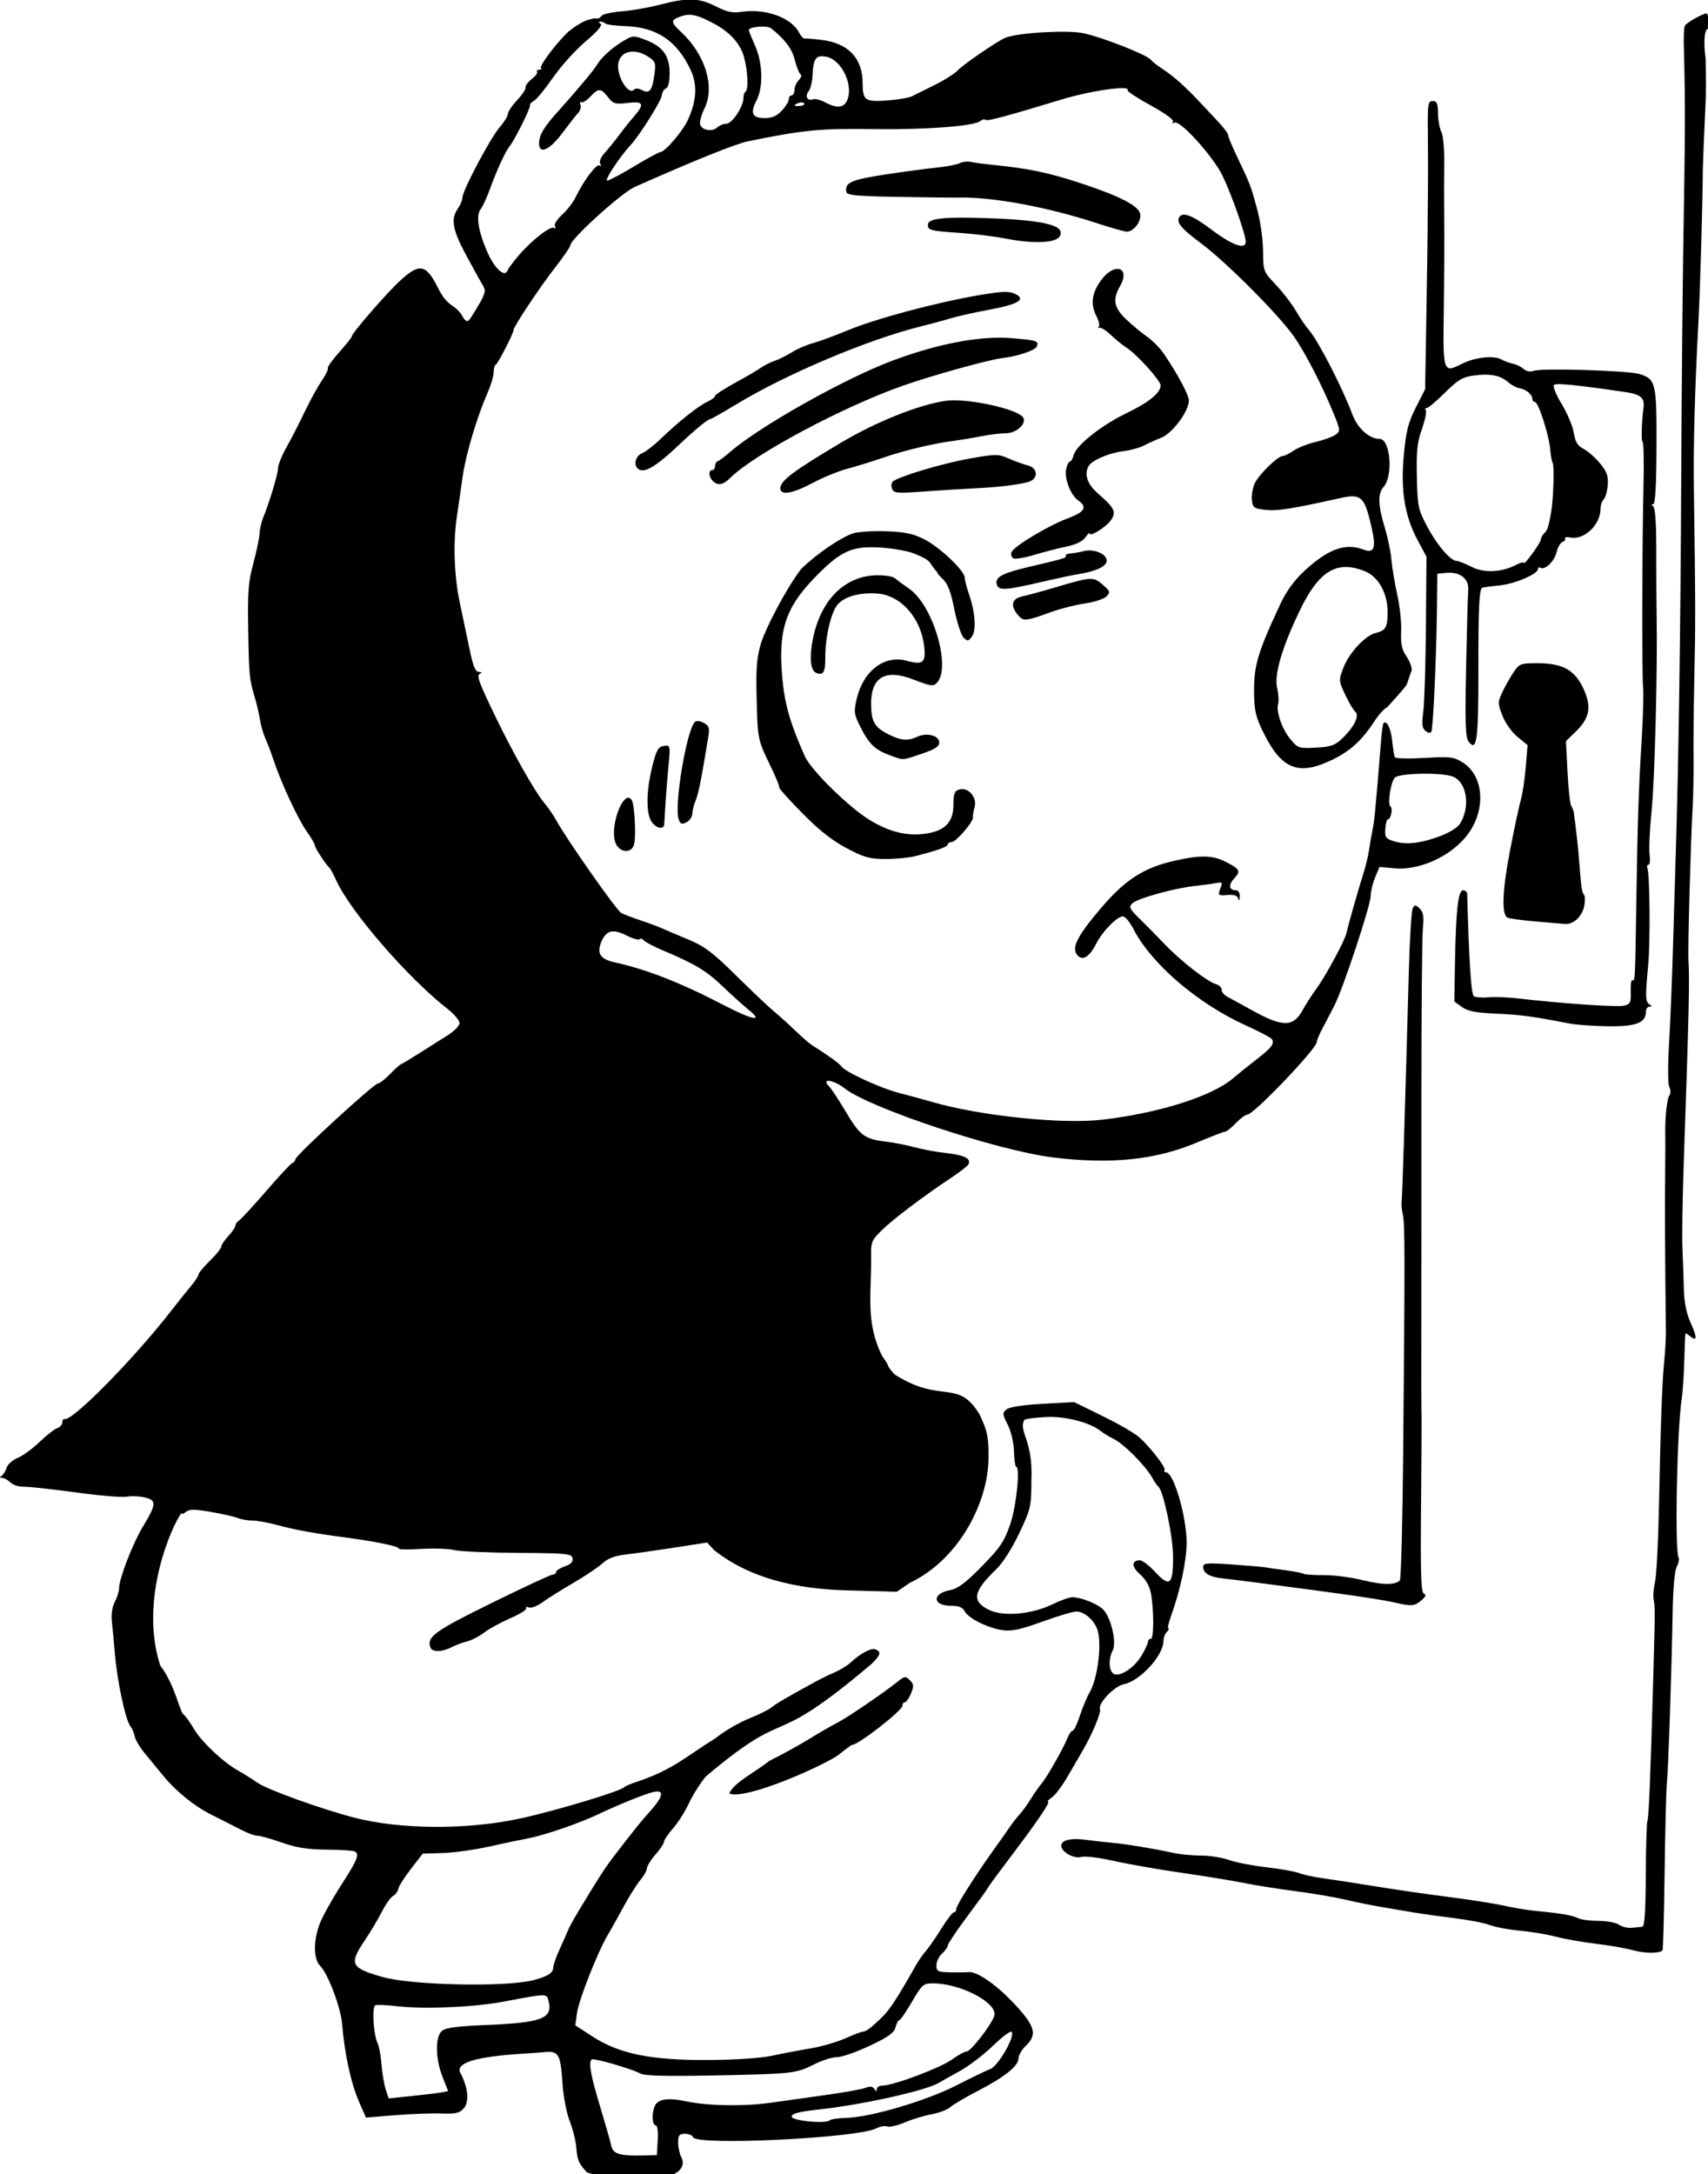 <?xml version="1.0" encoding="UTF-8" standalone="no"?>
<!-- Created with Inkscape (http://www.inkscape.org/) -->

<svg
   xmlns:dc="http://purl.org/dc/elements/1.1/"
   xmlns:cc="http://creativecommons.org/ns#"
   xmlns:rdf="http://www.w3.org/1999/02/22-rdf-syntax-ns#"
   xmlns:svg="http://www.w3.org/2000/svg"
   xmlns="http://www.w3.org/2000/svg"
   xmlns:sodipodi="http://sodipodi.sourceforge.net/DTD/sodipodi-0.dtd"
   xmlns:inkscape="http://www.inkscape.org/namespaces/inkscape"
   width="159.483mm"
   height="202.958mm"
   viewBox="0 0 159.483 202.958"
   version="1.1"
   id="svg8"
   inkscape:version="0.92.3 (2405546, 2018-03-11)"
   sodipodi:docname="Peeping in keyhole.svg">
  <title
     id="title35">Peeping in keyhole</title>
  <defs
     id="defs2" />
  <sodipodi:namedview
     id="base"
     pagecolor="#ffffff"
     bordercolor="#666666"
     borderopacity="1.0"
     inkscape:pageopacity="0.0"
     inkscape:pageshadow="2"
     inkscape:zoom="0.35433168"
     inkscape:cx="1849.5744"
     inkscape:cy="206.66501"
     inkscape:document-units="mm"
     inkscape:current-layer="layer1"
     showgrid="false"
     inkscape:snap-global="false"
     inkscape:window-width="1920"
     inkscape:window-height="1017"
     inkscape:window-x="3832"
     inkscape:window-y="-8"
     inkscape:window-maximized="1"
     fit-margin-top="0"
     fit-margin-left="0"
     fit-margin-right="0"
     fit-margin-bottom="0" />
  <g
     inkscape:label="Layer 1"
     inkscape:groupmode="layer"
     id="layer1"
     transform="translate(-5.22,24.931)">
    <path
       style="fill:#000000;stroke-width:3.78"
       d="m 263.479,-94.221 c -2.964,-0.082 -6.418,0.53 -11.336,1.811 -3.85,1.003 -9.885,2.051 -13.412,2.33 -3.527,0.279 -6.718,1.003 -7.092,1.607 -0.374,0.605 -1.088,1.022 -1.588,0.928 -0.5,-0.094 -1.246,-0.062 -1.658,0.072 -0.412,0.134 -1.087,0.316 -1.5,0.404 -1.731,0.37 -5.894,3.031 -7.801,4.986 -4.399,4.511 -9.399,11.32 -8.773,11.945 0.362,0.362 0.058,0.656 -0.676,0.656 -0.735,0 -1.049,0.285 -0.701,0.633 0.348,0.348 -0.497,1.522 -1.879,2.609 -1.382,1.087 -2.366,2.42 -2.186,2.961 0.18,0.541 -1.149,2.548 -2.953,4.461 -1.804,1.913 -3.281,4.106 -3.281,4.873 0,0.767 -1.294,2.873 -2.877,4.68 -3.247,3.707 -13.123,22.34 -13.123,24.76 0,0.868 -0.704,2.586 -1.566,3.816 -2.651,3.785 -1.979,7.534 3.01,16.762 2.608,4.824 5.238,9.565 5.844,10.535 1.106,1.772 0.763,2.894 -2.576,8.41 -2.779,4.59 -2.734,4.556 -4.158,3.24 -2.93,-5.714 -5.321,-3.297 -9.07,-10.74 -4.287,-8.59 -6.501,-9.053 -13.371,-2.803 -4.678,4.256 -17.111,18.571 -17.111,19.701 0,0.339 -1.992,2.847 -4.426,5.574 -2.434,2.728 -4.24,5.259 -4.014,5.625 0.226,0.366 -0.77,2.406 -2.213,4.533 -1.443,2.127 -4.124,7.018 -5.957,10.869 -1.833,3.851 -4.695,9.425 -6.361,12.389 -1.666,2.964 -3.029,6.339 -3.029,7.5 1.9e-4,1.979 -3.031,12.018 -5.318,17.611 -0.562,1.375 -1.1,3.85 -1.195,5.5 -0.095,1.65 -1.091,6.375 -2.213,10.5 -1.731,6.363 -1.996,9.925 -1.76,23.5 0.281,16.111 0.378,17.067 2.473,24.127 0.632,2.131 1.388,5.448 1.678,7.373 0.29,1.925 1.14,4.85 1.891,6.5 0.75,1.65 2.107,5.25 3.016,8 2.55,7.719 8.564,20.575 11.648,24.9 1.53,2.145 2.781,4.301 2.781,4.791 0,0.86 3.874,6.789 5.102,7.809 0.331,0.275 1.418,2.3 2.414,4.5 4.956,10.951 25.248,34.369 39.234,45.277 2.337,1.823 4.232,4.082 4.213,5.02 -0.02,0.937 -1.933,2.889 -4.25,4.338 -2.317,1.449 -6.794,4.271 -9.949,6.271 -3.155,2.001 -6.056,3.742 -6.445,3.867 -0.39,0.126 -2.127,1.689 -3.863,3.477 -1.736,1.788 -3.615,3.25 -4.174,3.25 -1.396,0 -28.703,25.027 -29.105,26.676 -0.178,0.729 -0.643,1.324 -1.035,1.324 -0.392,0 -4.507,4.388 -9.143,9.75 -4.635,5.362 -9.006,10.111 -9.713,10.551 -0.707,0.44 -1.285,1.246 -1.285,1.793 0,0.547 -1.125,2.207 -2.5,3.689 -1.375,1.483 -2.5,3.172 -2.5,3.754 0,0.582 -1.8,2.815 -4,4.963 -2.2,2.148 -4,4.319 -4,4.822 0,0.503 -1.238,2.389 -2.75,4.191 -1.512,1.802 -4.55,5.595 -6.75,8.428 -13.37,17.216 -35.031,39.202 -37.742,38.309 -0.417,-0.138 -0.758,0.396 -0.758,1.184 0,0.788 -0.788,1.684 -1.75,1.992 -0.962,0.308 -3.775,2.505 -6.25,4.881 -2.475,2.376 -5.948,4.903 -7.717,5.615 -1.769,0.712 -3.517,2.257 -3.885,3.436 -0.367,1.178 -1.17,2.475 -1.783,2.879 -0.767,0.505 -0.702,0.739 0.207,0.75 0.727,0.008 1.995,0.689 2.82,1.514 0.825,0.825 2.706,1.528 4.18,1.559 3.505,0.075 7.148,0.475 22.061,2.424 6.81,0.89 13.56,1.383 15,1.094 1.44,-0.289 4.192,-0.171 6.117,0.262 4.298,0.966 4.213,2.357 -0.637,10.369 -3.568,5.895 -8.363,18.312 -8.363,21.66 0,1.047 -0.672,3.194 -1.494,4.77 -0.971,1.859 -1.32,4.442 -0.998,7.363 0.273,2.475 0.717,7.2 0.986,10.5 0.821,10.07 3.793,23.937 5.596,26.109 0.542,0.653 1.175,2.164 1.404,3.357 0.23,1.193 1.776,3.826 3.438,5.852 1.661,2.025 4.719,5.738 6.795,8.25 4.428,5.358 10.935,10.612 16.68,13.467 2.251,1.119 4.994,2.504 6.094,3.08 6.398,3.349 8.84,4.387 10.332,4.391 0.918,0.002 4.773,1.09 8.566,2.418 5.203,1.822 9.089,2.432 15.826,2.484 4.912,0.038 9.346,0.327 9.854,0.641 1.704,1.053 0.946,2.909 -4.877,11.951 -3.188,4.95 -6.562,11.04 -7.498,13.533 -2.3,6.123 -2.221,12.449 0.184,14.854 2.719,2.719 7.203,14.531 7.676,20.219 0.897,10.79 3.184,21.264 6.068,27.785 l 2.385,5.395 10.242,-0.836 c 5.633,-0.46 12.969,-0.73 16.301,-0.602 4.976,0.192 6.382,-0.122 7.869,-1.766 2.01,-2.221 1.599,-7.195 -1.01,-12.24 -4.273,-6.59 23.752,-6.97 28.734,-7.547 5.808,-0.661 6.383,0.246 7.115,11.205 0.294,4.409 1.427,10.249 2.523,13.01 1.094,2.755 2.152,7.03 2.35,9.5 0.34,4.242 0.768,5.266 3.486,8.332 0.752,0.848 4.548,1.33 11.402,1.449 5.65,0.098 10.398,0.304 10.551,0.457 v -0.002 c 0.153,0.153 2.356,0.114 4.895,-0.088 5.496,-0.437 8.444,-3.575 6.598,-7.025 -0.589,-1.101 -1.072,-3.382 -1.072,-5.068 0,-2.575 0.386,-3.064 2.416,-3.064 1.329,0 2.596,0.531 2.812,1.182 1.032,3.097 58.208,0.331 64.672,-3.129 1.241,-0.664 2.928,-0.95 3.75,-0.635 0.822,0.315 3.599,-0.323 6.172,-1.42 2.573,-1.097 6.833,-2.391 9.465,-2.875 2.632,-0.484 5.595,-1.612 6.584,-2.508 0.989,-0.895 5.337,-3.459 9.662,-5.697 9.559,-4.947 14.299,-8.73 14.395,-11.494 0.04,-1.142 1.197,-3.132 2.572,-4.424 4.103,-3.855 3.324,-6.865 -3.75,-14.469 -6.518,-7.006 -13.391,-11.803 -16.457,-11.486 -0.986,0.1 -3.93,0.131 -6.543,0.068 -4.284,-0.104 -4.75,-0.344 -4.75,-2.459 0,-1.29 0.9,-3.161 2,-4.156 1.1,-0.995 2,-2.255 2,-2.801 0,-0.546 2.703,-4.639 6.006,-9.096 6.845,-9.235 7.132,-9.633 8.494,-11.807 0.55,-0.878 4.186,-5.803 8.08,-10.945 9.091,-12.007 13.719,-18.852 12.746,-18.852 -0.424,0 0.198,-0.678 1.383,-1.508 1.185,-0.83 3.642,-4.092 5.461,-7.25 1.819,-3.158 4.11,-7.092 5.092,-8.742 3.429,-5.765 6.838,-13.798 6.371,-15.014 -0.791,-2.062 5.027,-8.167 8.432,-8.848 5.706,-1.141 13.92,-10.095 13.932,-15.188 0.003,-1.128 0.545,-2.59 1.205,-3.25 0.66,-0.66 0.904,-1.201 0.543,-1.201 -0.361,0 0.033,-1.912 0.875,-4.25 3.321,-9.22 5.53,-19.567 5.541,-25.949 0.015,-9.164 -4.566,-24.801 -7.266,-24.801 -0.557,0 -0.783,-0.372 -0.502,-0.826 0.596,-0.965 -6.58,-9.911 -9.734,-12.135 -3.243,-2.286 -7.404,-4.582 -15.158,-8.363 l -7,-3.414 -11.1,0.619 c -7.011,0.391 -11.695,1.117 -12.719,1.969 -1.487,1.236 -1.453,1.679 0.424,5.357 1.193,2.339 2.119,6.258 2.221,9.398 0.096,2.962 0.425,5.388 0.732,5.391 1.563,0.014 0.104,14.115 -2.121,20.504 -2.077,5.963 -3.556,8.138 -9.982,14.668 -5.738,5.83 -8.415,7.829 -11.18,8.348 -6.378,1.196 -6.184,5.484 0.248,5.484 2.877,0 4.188,0.525 4.973,1.992 1.347,2.517 8.284,5.927 13.504,6.639 3.048,0.415 6.35,-0.309 13.869,-3.043 5.428,-1.973 10.828,-3.574 12,-3.555 2.635,0.041 5.785,2.654 7.195,5.967 1.884,4.427 0.404,17.41 -2.566,22.5 -0.963,1.65 -2.518,5.362 -3.455,8.25 -0.937,2.887 -2.073,5.25 -2.525,5.25 -0.452,0 -1.313,1.238 -1.914,2.75 -1.452,3.654 -7.215,13.745 -9.123,15.975 -0.836,0.976 -2.493,3.35 -3.684,5.275 -1.19,1.925 -2.985,4.4 -3.988,5.5 -1.003,1.1 -2.584,3.125 -3.514,4.5 -0.929,1.375 -3.308,4.75 -5.287,7.5 -6.645,9.235 -13.471,19.989 -13.49,21.25 -0.01,0.687 -0.403,1.25 -0.875,1.25 -0.472,0 -2.462,2.587 -4.422,5.75 -1.96,3.162 -4.387,6.672 -5.393,7.799 -1.005,1.127 -2.581,3.377 -3.5,5 -6.424,11.346 -9.137,15.542 -11.682,18.068 -3.866,3.838 -5.868,5.383 -6.982,5.383 -0.507,0 -3.339,1.079 -6.293,2.396 -2.954,1.318 -8.521,2.917 -12.371,3.555 -3.85,0.637 -9.925,1.792 -13.5,2.564 -3.894,0.841 -12.851,1.441 -22.338,1.496 -20.171,0.118 -31.404,-2.153 -40.77,-8.238 l -6.135,-3.986 0.594,-4.332 c 0.627,-4.578 7.321,-21.545 10.832,-27.455 1.144,-1.925 3.659,-6.425 5.59,-10 1.931,-3.575 4.572,-7.771 5.869,-9.326 1.297,-1.555 2.357,-3.451 2.357,-4.215 0,-0.764 1.35,-2.925 3,-4.805 1.65,-1.879 3,-3.904 3,-4.5 0,-0.596 1.429,-2.712 3.176,-4.701 1.746,-1.989 4.244,-5.922 5.551,-8.742 1.307,-2.82 4.01,-7.123 6.008,-9.561 31.239,-26.35 20.796,-7.773 58.516,-39.742 3.121,-3.065 3.405,-4.219 1.242,-5.049 -1.516,-0.582 -5.303,1.455 -8.852,4.762 -1.051,0.979 -3.537,2.489 -5.525,3.355 -1.988,0.867 -4.965,2.313 -6.615,3.215 -10.426,5.696 -14.106,7.847 -15.574,9.104 -0.912,0.781 -4.53,2.571 -8.041,3.977 -3.511,1.405 -8.789,4.507 -11.727,6.893 -10.441,6.445 -14.829,11.038 -27.658,15.324 -2.2,0.716 -4.225,1.578 -4.5,1.916 -1.129,1.387 -23.934,8.262 -36.5,11.002 -18.725,4.083 -42.406,3.964 -58.736,-0.297 -11.63,-3.034 -30.462,-9.821 -33.939,-12.23 -2.031,-1.407 -5.056,-3.306 -6.721,-4.219 -5.247,-2.876 -13.043,-10.203 -15.721,-14.771 -1.418,-2.419 -3.097,-4.733 -3.73,-5.143 -1.182,-0.764 -3.1,-10.691 -8.148,-17.197 -7.583,-23.372 4.287,-49.643 7.49,-53.676 0.004,0.48 0.697,0.297 1.543,-0.404 1.24,-1.027 2.933,-1.032 8.75,-0.029 3.967,0.684 8.246,1.654 9.51,2.154 1.263,0.5 3.604,0.908 5.201,0.908 1.597,0 5.514,0.705 8.703,1.566 6.393,1.727 12.946,2.919 24.299,4.42 10.584,1.399 19.023,3.17 18.57,3.896 -0.212,0.34 3.285,0.392 7.771,0.115 4.487,-0.276 9.733,-0.104 11.658,0.383 1.925,0.487 12.043,0.937 22.484,1.002 17.332,0.107 19.014,0.272 19.328,1.893 0.239,1.234 -0.595,2.102 -2.734,2.848 -1.693,0.59 -3.078,1.478 -3.078,1.975 0,0.496 -0.516,0.902 -1.146,0.902 -0.63,0 -10.323,4.509 -21.539,10.02 -20.241,9.944 -23.01,11.962 -21.576,15.73 0.621,1.632 4.098,1.584 7.328,-0.102 1.412,-0.737 3.887,-1.668 5.5,-2.07 1.613,-0.403 4.365,-1.823 6.115,-3.154 1.75,-1.332 5.907,-3.602 9.234,-5.045 3.328,-1.443 5.81,-3.014 5.516,-3.49 -0.294,-0.476 0.14,-0.606 0.967,-0.289 0.827,0.317 2.988,-0.507 4.803,-1.834 1.814,-1.327 6.674,-4.371 10.799,-6.766 4.125,-2.394 8.752,-5.496 10.281,-6.893 2.001,-1.828 4.383,-2.723 8.5,-3.193 3.146,-0.359 10.826,-1.447 17.068,-2.416 l 11.35,-1.762 2.441,2.633 c 14.936,11.925 34.482,13.871 47.131,14.225 l 17.27,0.475 4.488,-3.088 c 17.385,-8.181 27.697,-28.35 27.83,-43.908 0.044,-7.576 -0.316,-9.358 -3.104,-15.348 -7.683,-12.969 -13.402,-3.575 -30.006,-14.221 -1.237,-1.328 -2.25,-2.679 -2.25,-3 0,-0.321 -0.92,-1.828 -2.045,-3.35 -6.096,-11.952 -3.798,-22.394 -3.965,-35.154 -0.083,-5.134 0.173,-5.754 3.85,-9.344 4.028,-3.932 14.341,-11.728 24.16,-18.262 3.025,-2.013 5.812,-4.146 6.193,-4.742 1.296,-2.027 -1.215,-3.395 -7.461,-4.064 -3.428,-0.368 -8.482,-1.287 -11.232,-2.041 -2.75,-0.754 -7.475,-1.677 -10.5,-2.053 -7.393,-0.918 -8.944,-2.096 -14.023,-10.658 -2.393,-4.034 -5.022,-8.011 -5.842,-8.836 -2.938,-2.955 1.6,-2.301 5.59,0.805 8.959,6.975 53.699,21.812 73.123,24.25 20.411,2.562 36.254,0.947 50.852,-5.188 5.059,-2.126 9.587,-3.867 10.062,-3.867 0.475,0 2.157,-1.35 3.738,-3 1.581,-1.65 3.425,-3 4.1,-3 2.177,0 24.4,-23.232 24.4,-25.508 0,-0.588 0.953,-2.851 2.117,-5.029 1.164,-2.179 3.033,-5.763 4.154,-7.963 3.055,-5.995 12.729,-35.205 12.729,-38.438 0,-1.55 0.704,-4.502 1.564,-6.561 l 1.564,-3.744 5.133,0.494 c 8.483,0.815 19.104,-3.775 25.08,-10.84 7.439,-8.794 6.95,-21.594 -1.01,-26.514 -3.1,-1.916 -4.391,-2.064 -13.336,-1.529 -5.447,0.326 -10.134,0.218 -10.416,-0.238 -0.282,-0.456 -0.713,-2.973 -0.957,-5.592 -0.41,-4.394 -1.926,-7.568 -3.068,-6.426 -0.263,0.263 -0.712,3.608 -0.996,7.434 -0.506,6.809 -1.276,15.974 -2.014,23.953 -0.203,2.2 -0.621,5.125 -0.928,6.5 -0.307,1.375 -0.807,4.271 -1.111,6.434 -0.304,2.163 -1.21,5.988 -2.014,8.5 -1.761,5.508 -5.587,18.965 -5.998,21.098 -0.471,2.442 -7.29,15.092 -10.494,19.469 -1.611,2.2 -3.837,5.655 -4.947,7.678 -3.35,6.101 -7.045,6.094 -18.053,-0.033 -3.575,-1.99 -7.4,-4.087 -8.5,-4.66 -1.1,-0.574 -2,-1.685 -2,-2.469 0,-0.784 -0.9,-1.671 -2,-1.971 -3.001,-0.818 -12.348,-8.086 -18,-13.998 -2.75,-2.877 -6.791,-6.981 -8.98,-9.121 -3.494,-3.415 -3.8,-4.066 -2.5,-5.316 1.83,-1.761 14.575,-5.312 21.98,-6.125 3.025,-0.332 6.504,-0.809 7.73,-1.059 2.006,-0.408 2.137,-0.205 1.293,2.016 -0.894,2.351 -0.777,2.456 2.48,2.199 2.417,-0.19 3.544,0.189 3.842,1.295 0.258,0.958 0.468,0.692 0.539,-0.686 0.069,-1.346 -0.464,-2.25 -1.326,-2.25 -2.46,0 -2.752,-1.877 -0.645,-4.139 2.435,-2.613 2.086,-3.31 -2.941,-5.875 -4.822,-2.46 -9.294,-2.491 -19.141,-0.135 -9.972,2.387 -16.502,6.664 -24.561,16.088 -8.46,9.893 -10.687,14.122 -8.785,16.682 1.813,2.44 4.344,1.055 6.748,-3.695 2.306,-4.557 7.758,-10.075 9.598,-9.715 0.811,0.159 2.391,2.089 3.512,4.289 6.277,12.322 22.674,26.4 39.74,34.121 4.629,2.094 8.713,4.232 9.074,4.752 1.098,1.579 0.016,3.032 -5.33,7.168 -2.815,2.177 -6.568,5.193 -8.342,6.699 -7.484,6.355 -25.981,12.21 -45.986,14.557 -14.251,1.671 -43.229,-1.347 -60,-6.25 -2.75,-0.804 -7.925,-2.208 -11.5,-3.121 -6.662,-1.702 -19.331,-7.534 -20.51,-9.441 -0.57,-0.922 -5.034,-4.137 -10.391,-7.484 -0.88,-0.55 -3.463,-2.8 -5.74,-5 -2.278,-2.2 -5.653,-5.242 -7.5,-6.762 -1.847,-1.519 -7.859,-7.208 -13.359,-12.643 -8.123,-8.026 -11.22,-10.389 -16.5,-12.584 -3.575,-1.486 -7.85,-3.304 -9.5,-4.039 -1.65,-0.736 -5.191,-2.056 -7.869,-2.934 -2.678,-0.878 -5.684,-2.031 -6.68,-2.564 -1.691,-0.905 -19.54,-26.364 -23.021,-32.838 -0.864,-1.606 -2.748,-4.32 -4.188,-6.031 -3.206,-3.81 -10.873,-17.364 -17.031,-30.105 -6.239,-12.911 -6.888,-14.753 -5.41,-15.354 0.683,-0.278 0.475,-0.522 -0.482,-0.566 -1.278,-0.06 -2.065,-1.94 -3.273,-7.83 -0.875,-4.263 -2.437,-11.692 -3.473,-16.512 -2.019,-9.397 -2.415,-21.374 -1.014,-30.555 0.477,-3.126 1.352,-9.206 1.945,-13.514 1.089,-7.906 4.998,-21.107 8.885,-30.002 1.161,-2.658 2.111,-5.882 2.111,-7.166 0,-1.284 0.338,-2.485 0.75,-2.668 0.768,-0.341 6.25,-11.019 6.25,-12.174 0,-1.198 9.275,-15.136 14.646,-22.012 2.944,-3.769 5.354,-7.289 5.354,-7.824 0,-2.158 17.995,-18.476 22.666,-20.553 20.543,-9.135 35.603,-15.214 39.834,-16.076 19.951,-4.067 25.381,-4.589 45,-4.324 17.864,0.241 34.805,-1.048 36.928,-2.811 0.691,-0.574 1.53,-0.769 1.865,-0.434 0.561,0.561 7.127,-1.196 26.707,-7.148 10.509,-3.195 24.548,-5.17 23.385,-3.291 -0.234,0.378 3.412,2.778 8.102,5.334 5.038,2.746 8.256,5.087 7.865,5.719 -0.391,0.632 -0.19,0.779 0.492,0.357 1.873,-1.158 13.709,11.906 17.012,18.777 3.17,6.595 8.145,20.731 8.145,23.146 0,2.939 -4.606,1.362 -11.797,-4.039 -6.949,-5.22 -10.407,-6.579 -11.646,-4.572 -1.123,1.817 0.734,4.031 7.768,9.26 8.752,6.505 27.361,25.178 32.656,32.768 4.08,5.849 10.107,17.569 14.098,27.412 2.269,5.597 2.295,5.906 0.566,7.17 -0.994,0.727 -4.134,1.87 -6.977,2.541 -2.843,0.671 -6.362,2.057 -7.822,3.08 -1.46,1.023 -3.147,1.859 -3.748,1.859 -1.839,0 -8.79,6.847 -10.057,9.904 -0.656,1.585 -1.047,4.167 -0.867,5.738 0.295,2.582 0.761,2.907 4.826,3.359 4.086,0.455 9.14,-0.341 26.256,-4.139 7.34,-1.629 8.518,-0.612 10.867,9.383 1.941,8.257 1.308,10.25 -2.766,8.701 -6.333,-2.408 -12.469,-0.127 -20.961,7.793 -3.284,3.062 -6.186,7.078 -8.137,11.26 -8.295,17.78 -9.524,22.05 -9.318,32.354 0.113,5.638 0.739,8.049 3.541,13.613 6.288,12.487 12.21,14.738 23.92,9.096 6.434,-3.1 10.521,-6.836 15.062,-13.779 1.518,-2.32 3.495,-4.462 4.396,-4.76 9.085,-10.253 5.863,-6.109 8.627,-13.023 0.08,-1.1 -0.782,-3.35 -1.918,-5 -1.595,-2.317 -2.008,-4.29 -1.814,-8.666 0.138,-3.116 -0.482,-8.967 -1.379,-13 -0.897,-4.034 -1.823,-9.584 -2.055,-12.334 -0.232,-2.75 -1.298,-7.86 -2.371,-11.355 -2.337,-7.617 -2.475,-11.908 -0.451,-14.145 3.552,-3.925 2.498,-16.995 -1.371,-17.004 -3.608,-0.008 -7.763,-3.752 -9.566,-8.619 -3.429,-9.255 -12.114,-26.138 -15.258,-29.664 -1.085,-1.217 -3.144,-4.238 -4.576,-6.713 -1.433,-2.475 -4.624,-6.639 -7.092,-9.254 -4.449,-4.714 -4.487,-4.815 -4.539,-12 -0.029,-4.02 -0.965,-10.585 -2.1,-14.746 -2.261,-8.289 -2.352,-8.531 -7.102,-18.5 -1.834,-3.85 -3.249,-7.302 -3.143,-7.672 0.107,-0.37 -1.706,-2.686 -4.029,-5.148 -6.04,-6.357 -12.013,-13.403 -19.225,-18.107 -1.65,-1.056 -3.45,-2.48 -4,-3.162 -1.415,-1.755 -16.918,-7.848 -23.645,-9.293 -5.606,-1.204 -22.76,-0.233 -27.455,1.555 -2.842,1.082 -16.326,10.381 -17.168,11.84 -4.917,3.85 -9.953,5.728 -15.709,8.746 -1.087,0.573 -5.071,1.265 -8.854,1.535 -7.822,0.56 -8.628,-0.008 -8.654,-6.074 -0.036,-8.828 -5.005,-14.074 -14.449,-15.254 -2.786,-0.348 -5.461,-0.565 -5.943,-0.484 -0.482,0.081 -1.382,-0.851 -2,-2.07 -2.674,-5.276 -11.815,-8.592 -20.227,-7.338 -3.237,0.483 -5.169,0.07 -9.162,-1.953 -2.96,-1.5 -5.434,-2.277 -8.398,-2.359 z m 357.514,4.867 c -1.13,-0.035 -6.819,3.104 -7.582,4.262 -0.403,0.611 -0.56,4.793 -0.35,9.293 0.319,12.002 0.501,24.579 -0.018,53.471 -0.398,21.641 -0.83,65.223 -0.961,96.848 -0.217,52.287 -0.914,99.902 -1.947,133 -0.215,6.875 -0.649,21.5 -0.965,32.5 -0.316,11 -0.935,26.075 -1.375,33.5 -0.459,7.737 -0.418,14.275 0.094,15.314 0.525,1.065 0.523,2.303 -0.002,3 -0.844,1.119 -1.57,8.163 -1.412,13.686 0.039,1.375 0.012,8.35 -0.062,15.5 -0.112,10.788 -0.029,27.295 0.273,54 0.025,2.2 -0.245,6.925 -0.598,10.5 -0.755,7.644 -1.208,20.205 -1.842,51 -0.255,12.375 -0.873,24.31 -1.375,26.521 -0.5,2.212 -0.743,4.912 -0.535,6 0.554,2.904 0.55,4.028 -0.084,26.979 -0.971,35.149 -1.571,49.939 -2.082,51.281 -0.268,0.704 -0.528,9.367 -0.576,19.25 -0.064,13.056 -0.411,17.992 -1.27,18.053 -0.65,0.046 -2.307,0.209 -3.682,0.363 -1.375,0.154 -3.388,-0.334 -4.473,-1.084 -1.085,-0.75 -4.376,-1.363 -7.314,-1.363 -2.939,0 -6.163,-0.439 -7.164,-0.975 -1.819,-0.974 -6.581,-1.777 -15.049,-2.541 -2.475,-0.223 -7.425,-1.049 -11,-1.836 -3.575,-0.787 -12.35,-2.168 -19.5,-3.07 -7.15,-0.903 -18.625,-2.562 -25.5,-3.686 -6.875,-1.124 -15.2,-2.406 -18.5,-2.852 -3.3,-0.445 -7.187,-1.281 -8.637,-1.857 -1.45,-0.576 -6.625,-1.499 -11.5,-2.053 -4.875,-0.553 -10.832,-1.709 -13.238,-2.568 -2.407,-0.859 -6.821,-1.562 -9.809,-1.562 -2.987,0 -7.317,-0.41 -9.623,-0.91 -7.093,-1.539 -16.969,-3.173 -21.693,-3.59 -2.475,-0.218 -6.611,-0.682 -9.191,-1.033 -5.423,-0.737 -8.809,0.061 -8.809,2.078 0,2.184 4.57,4.727 7.07,3.934 1.193,-0.378 6.277,0.238 11.299,1.371 5.022,1.133 15.881,3.036 24.131,4.229 8.25,1.192 18.15,2.811 22,3.598 3.85,0.786 11.95,2.073 18,2.859 6.05,0.786 13.925,2.122 17.5,2.969 3.575,0.846 9.2,1.996 12.5,2.557 3.3,0.56 8.475,1.438 11.5,1.951 3.025,0.513 9.55,1.427 14.5,2.031 4.95,0.605 10.603,1.705 12.562,2.445 1.96,0.74 6.668,1.62 10.461,1.955 3.793,0.335 9.556,1.3 12.807,2.143 3.251,0.842 9.57,1.956 14.041,2.473 4.471,0.517 10.379,1.548 13.129,2.291 4.257,1.151 9.04,1.179 10.365,0.062 0.201,-0.169 0.529,-12.593 0.732,-27.609 0.203,-15.016 0.56,-29.103 0.793,-31.303 0.495,-4.681 1.686,-39.853 2.031,-60 0.148,-8.622 0.707,-14.873 1.455,-16.271 0.668,-1.249 0.961,-2.679 0.652,-3.18 -1.436,-2.324 -0.57,-45.633 1.121,-56.049 0.312,-1.925 0.699,-7.775 0.857,-13 0.158,-5.225 0.334,-9.668 0.391,-9.873 0.056,-0.205 0.787,0.197 1.625,0.893 2.53,2.1 2.623,0.556 0.273,-4.615 -1.522,-3.35 -2.288,-7.124 -2.416,-11.904 -0.103,-3.85 -0.328,-10.375 -0.502,-14.5 -0.174,-4.125 0.019,-17.175 0.428,-29 1.885,-54.531 2.126,-64.894 1.693,-72.5 -0.243,-4.273 0.763,-41.029 1.465,-53.5 0.232,-4.125 0.375,-12 0.316,-17.5 -0.058,-5.5 0.051,-17.2 0.244,-26 0.477,-21.803 0.469,-26.912 -0.115,-69 -0.212,-15.281 0.304,-34.238 1.59,-58.5 0.621,-11.718 1.473,-41.135 1.572,-54.254 0.819,-24.333 1.315,-21.845 0.969,-38.746 -0.901,-6.237 -0.303,-11.279 1.227,-10.334 0.668,0.413 0.771,-0.376 0.297,-2.266 -0.4,-1.593 -0.874,-3.043 -1.053,-3.223 -0.032,-0.032 -0.087,-0.048 -0.162,-0.051 z m -358.74,0.49 c 0.294,-0.013 0.593,-0.008 0.896,0.014 2.025,0.146 4.341,1.082 8.008,3.033 5.726,3.048 9.301,6.977 10.664,11.721 1.357,4.723 1.678,11.586 0.572,12.27 -0.412,0.255 -0.75,1.312 -0.75,2.348 0,3.011 -4.01,8.998 -6.027,8.998 -1.006,0 -2.424,0.566 -3.15,1.258 -1.782,1.696 -5.607,1.024 -6.082,-1.068 -0.211,-0.929 0.489,-3.462 1.555,-5.627 3.757,-7.634 0.294,-18.907 -8.26,-26.896 -3.771,-3.522 -3.783,-4.209 -0.092,-5.496 0.926,-0.323 1.783,-0.514 2.666,-0.553 z m -31.025,2.398 c 0.596,-0.008 1.396,0.298 1.779,0.682 0.384,0.384 3.519,0.79 6.965,0.902 11.042,0.36 18.101,5.044 22.998,15.262 2.516,5.25 2.233,10.931 -0.887,17.781 -1.813,3.981 -8.148,11.357 -9.754,11.357 -0.499,0 -4.633,2.25 -9.186,5 -4.553,2.75 -8.817,5 -9.475,5 -1.132,0 4.249,-8.178 8.225,-12.5 3.306,-3.595 10.888,-15.681 11.031,-17.586 0.077,-1.024 0.721,-2.083 1.43,-2.355 0.809,-0.311 1.289,-2.319 1.289,-5.393 0,-6.102 -2.367,-9.377 -8.457,-11.703 -4.344,-1.659 -4.512,-1.645 -8.238,0.615 -3.82,2.317 -7.507,5.715 -9.002,8.299 -1.003,1.733 -7.347,9.311 -13.414,16.021 -5.229,5.784 -6.889,8.561 -6.889,11.535 0,4.006 3.737,2.331 8.217,-3.684 2.355,-3.162 4.873,-6.37 5.592,-7.129 0.719,-0.758 1.06,-2.02 0.76,-2.803 -0.3,-0.783 -0.167,-1.187 0.297,-0.9 0.464,0.287 1.888,-0.591 3.164,-1.949 2.921,-3.109 3.695,-3.091 6.244,0.15 1.86,2.365 2.53,2.564 6.893,2.047 5.666,-0.671 6.131,0.34 2.221,4.834 -1.436,1.65 -3.772,4.575 -5.191,6.5 -1.42,1.925 -3.669,4.7 -4.998,6.168 -1.44,1.59 -2.108,3.17 -1.652,3.906 0.459,0.743 0.353,0.981 -0.268,0.598 -1.069,-0.66 -5.585,5.354 -8.357,11.129 -0.871,1.815 -3.038,4.627 -4.812,6.248 -1.864,1.703 -2.926,3.436 -2.514,4.104 0.413,0.669 0.279,0.887 -0.318,0.518 -1.283,-0.793 -8.04,4.492 -12.57,9.83 -1.867,2.2 -3.578,4.508 -3.801,5.129 -0.995,2.775 -4.719,-0.725 -7.344,-6.9 -3.1,-7.295 -3.844,-12.524 -2.092,-14.729 0.656,-0.825 2.009,-3.75 3.008,-6.5 2.526,-6.955 5.622,-13.72 7.094,-15.5 1.781,-2.155 7.588,-13.837 7.23,-14.545 -0.166,-0.328 0.469,-1.025 1.408,-1.551 0.94,-0.526 3.957,-4.207 6.707,-8.18 2.75,-3.973 7.911,-9.693 11.469,-12.711 4.224,-3.582 6.059,-5.746 5.291,-6.234 -0.758,-0.482 -0.79,-0.754 -0.092,-0.764 z m 57.084,1.754 c 1.337,-3.82e-4 2.563,0.176 3.066,0.578 4.94,3.949 7.375,7.201 8.381,11.195 0.622,2.47 1.529,4.736 2.016,5.037 0.487,0.301 0.206,1.225 -0.623,2.055 -0.829,0.829 -1.508,2.377 -1.508,3.438 0,1.061 -0.45,1.928 -1,1.928 -0.55,0 -1,0.609 -1,1.354 0,0.745 -1.102,2.545 -2.451,4 -1.772,1.912 -3.447,2.646 -6.033,2.646 -4.419,0 -5.233,-1.716 -2.926,-6.16 2.462,-4.744 2.251,-13.174 -0.482,-19.34 -1.219,-2.75 -2.214,-5.225 -2.211,-5.5 0.007,-0.741 2.543,-1.23 4.771,-1.23 z m -45.586,8.809 c 1.642,0.01 3.531,0.593 5.461,1.857 2.479,1.625 2.65,2.148 2.07,6.377 -0.759,5.537 -1.732,6.728 -4.352,5.326 -1.272,-0.681 -2.296,-0.704 -2.932,-0.068 -1.385,1.386 -4.333,-2.152 -5.275,-6.332 -0.998,-4.423 1.415,-7.182 5.027,-7.16 z m 66.398,1.639 c 0.513,-0.018 1.11,0.051 1.803,0.189 5.124,1.025 9.342,9.41 7.469,14.844 -1.092,3.167 -3.667,3.528 -8.084,1.135 -1.558,-0.844 -3.457,-1.296 -4.219,-1.004 -1.918,0.736 -2.873,-1.165 -1.447,-2.883 0.646,-0.778 1.263,-3.347 1.371,-5.707 0.218,-4.789 0.883,-6.498 3.107,-6.574 z m 215.381,15.783 c -1.667,0 -1.812,0.998 -1.689,11.75 0.074,6.463 0.077,16.25 0.01,21.75 -0.068,5.5 -0.109,10.675 -0.09,11.5 0.018,0.825 -0.175,13.875 -0.428,29 l -0.459,27.5 -3.26,6.408 c -2.659,5.229 -3.437,8.262 -4.221,16.477 -1.199,12.568 0.237,21.659 4.752,30.115 l 3.203,6 -0.193,24.5 c -0.106,13.475 -0.524,26.999 -0.93,30.053 -0.582,4.379 -0.42,5.816 0.764,6.799 0.831,0.69 1.751,0.842 2.061,0.342 0.653,-1.056 1.809,-26.403 1.992,-43.693 l 0.127,-12 3.195,-0.309 c 4.806,-0.465 8.046,2.088 7.703,6.068 -0.154,1.782 -0.496,14.115 -0.76,27.406 -0.393,19.747 -0.224,24.502 0.922,26 2.859,3.739 3.439,-0.554 3.412,-25.166 -0.025,-21.249 0.271,-28.127 1.246,-29.031 0.155,-0.144 2.904,-0.523 6.109,-0.844 5.581,-0.559 13.672,-4.031 13.672,-5.867 0,-0.481 0.378,-0.642 0.838,-0.357 1.544,0.955 4.998,-2.372 5.678,-5.469 0.37,-1.686 1.302,-3.308 2.072,-3.604 0.77,-0.295 1.193,-0.876 0.938,-1.289 -0.255,-0.413 0.612,-0.545 1.928,-0.293 4.859,0.929 10.547,-4.515 10.547,-10.094 0,-1.239 0.512,-2.764 1.137,-3.389 0.625,-0.625 1.262,-2.906 1.416,-5.072 0.224,-3.146 -0.325,-4.672 -2.727,-7.586 -1.653,-2.006 -4.255,-4.293 -5.781,-5.082 -2.134,-1.104 -2.931,-2.413 -3.451,-5.668 -0.372,-2.328 -2.288,-6.883 -4.256,-10.123 -2.024,-3.332 -3.201,-6.266 -2.709,-6.754 0.724,-0.717 7.967,0.008 25.021,2.508 5.578,0.818 6.994,2.058 6.494,5.688 -0.656,4.76 -0.849,11.827 -0.322,11.826 0.372,-2.53e-4 0.525,6.637 0.338,14.75 -0.502,21.846 -0.597,67.154 -0.15,71.75 0.214,2.2 0.013,10.075 -0.447,17.5 -1.124,18.158 -1.496,29.197 -1.918,57 -0.435,28.691 -0.462,29.231 -1.395,28.652 -0.412,-0.256 -0.682,1.521 -0.6,3.947 0.134,3.926 -0.123,4.482 -2.342,5.039 -2.323,0.583 -22.405,-0.791 -37.309,-2.553 -3.575,-0.422 -8.3,-0.602 -10.5,-0.396 -2.2,0.205 -4.51,0.022 -5.133,-0.408 -0.947,-0.654 -1.726,-12.698 -2.334,-36.031 -0.018,-0.688 -0.672,-1.25 -1.453,-1.25 -1.755,0 -2.546,7.15 -2.857,25.826 l -0.223,13.324 2.656,1.939 c 2.055,1.501 4.807,2.038 12.156,2.367 8.694,0.39 12.573,0.911 25.688,3.455 2.475,0.48 8.659,0.922 13.74,0.98 9.812,0.114 13.26,-1.217 13.26,-5.115 0,-0.978 0.562,-1.785 1.25,-1.793 0.995,-0.012 0.996,-0.175 0.004,-0.805 -1.439,-0.914 -1.497,-2.72 -0.453,-13.68 0.777,-8.149 0.592,-31.98 -0.266,-34.25 -0.26,-0.688 -0.086,-1.25 0.387,-1.25 0.472,0 0.642,-1.608 0.377,-3.574 -0.265,-1.966 0.065,-9.054 0.734,-15.75 1.104,-11.044 2.092,-49.92 1.744,-68.676 -0.076,-4.125 -0.131,-14.25 -0.123,-22.5 0.01,-9.682 -0.37,-15.26 -1.07,-15.734 -0.767,-0.52 -0.769,-0.739 -0.008,-0.75 0.73,-0.01 1.103,-6.53 1.156,-20.266 0.087,-22.425 -0.237,-23.819 -5.947,-25.59 -3.993,-1.238 -34.486,-2.168 -37.285,-1.137 -1.242,0.457 -2.612,0.203 -3.613,-0.674 -0.887,-0.776 -2.544,-1.591 -3.684,-1.811 -1.14,-0.219 -3.069,-0.932 -4.287,-1.584 -2.674,-1.431 -9.153,-0.687 -13.666,1.568 -6.751,3.374 -6.783,3.276 -6.465,-19.041 0.156,-10.991 0.225,-25.157 0.152,-31.482 -0.073,-6.325 -0.074,-15.439 -0.002,-20.254 0.072,-4.84 -0.372,-9.693 -0.994,-10.855 -0.619,-1.156 -1.154,-4.079 -1.191,-6.496 -0.054,-3.561 -0.411,-4.395 -1.889,-4.395 z m -222.221,0.473 c 0.35,0.034 0.631,0.157 0.758,0.363 0.255,0.412 -0.405,0.815 -1.467,0.895 -2.297,0.173 -2.499,-0.299 -0.463,-1.08 0.404,-0.155 0.822,-0.211 1.172,-0.178 z m 58.57,20.852 c -1.078,-0.035 -2.267,0.17 -2.98,0.551 -0.951,0.508 -4.655,1.216 -8.23,1.572 -3.575,0.356 -11.838,1.468 -18.361,2.471 -11.697,1.798 -13.944,2.815 -13.379,6.051 0.212,1.213 3.382,1.524 18.248,1.787 9.896,0.175 19.342,0.283 20.992,0.24 12.195,-0.313 31.666,3.292 49.5,9.164 4.675,1.539 9.218,2.809 10.096,2.82 2.391,0.031 5.109,-3.501 4.734,-6.148 -0.398,-2.813 -6.985,-6.275 -20.33,-10.684 -12.012,-3.968 -18.923,-5.42 -32,-6.719 -2.75,-0.273 -6.021,-0.716 -7.27,-0.986 -0.312,-0.068 -0.66,-0.107 -1.02,-0.119 z m -2.307,19.738 c -8.629,0.008 -11.904,0.775 -11.904,2.514 0,1.941 0.834,2.151 11.5,2.887 4.95,0.341 12.15,1.236 16,1.988 9.599,1.876 17.468,1.573 18.896,-0.729 2.351,-3.788 -4.747,-5.689 -24,-6.424 -4.143,-0.158 -7.616,-0.239 -10.492,-0.236 z m 55.023,18.055 c -1.584,-0.062 -3.861,1.188 -5.922,4.033 -3.319,4.582 -3.785,8.442 -1.545,12.773 0.803,1.553 1.141,3.143 0.75,3.533 -0.391,0.391 -0.261,0.57 0.289,0.4 0.55,-0.17 2.35,0.98 4,2.555 1.65,1.574 4.134,3.587 5.52,4.475 3.652,2.339 11.98,11.571 11.98,13.279 0,2.627 -4.13,5.97 -12.193,9.869 -8.802,4.257 -17.587,11.259 -18.457,14.715 -0.312,1.238 -0.916,2.25 -1.342,2.25 -0.426,0 -1.012,1.238 -1.301,2.75 -0.64,3.347 1.616,9.088 4.312,10.977 3.296,2.309 2.267,4.024 -3.77,6.275 -6.876,2.565 -18.976,9.841 -19.76,11.883 -0.307,0.8 -0.044,1.772 0.584,2.16 0.628,0.388 3.891,-0.125 7.252,-1.143 3.361,-1.018 8.484,-2.343 11.385,-2.945 3.398,-0.705 5.809,-1.861 6.781,-3.248 0.83,-1.184 1.508,-1.818 1.508,-1.406 0,1.423 5.988,-2.355 7.578,-4.781 1.878,-2.866 1.197,-4.198 -4.828,-9.455 -3.678,-3.21 -4.818,-6.905 -2.984,-9.676 1.307,-1.975 7.078,-4.408 11.967,-5.043 2.622,-0.341 5.893,-1.22 7.268,-1.953 1.375,-0.733 4.168,-1.989 6.205,-2.793 3.957,-1.561 9.752,-9.336 9.764,-13.102 0.006,-1.938 -3.964,-9.354 -8.857,-16.545 -1.314,-1.931 -3.979,-4.623 -5.92,-5.982 -1.941,-1.36 -5.252,-4.108 -7.359,-6.105 -4.276,-4.055 -4.821,-6.981 -2.16,-11.617 2.184,-3.805 1.292,-6.053 -0.744,-6.133 z M 374.396,8.76 c -1.979,-0.077 -4.896,0.298 -10.025,1.182 -15.011,2.587 -36.017,8.211 -45.729,12.242 -4.675,1.94 -10.3,4.01 -12.5,4.6 -2.2,0.59 -5.575,2.056 -7.5,3.258 -1.925,1.202 -4.616,2.54 -5.98,2.973 -1.364,0.433 -3.614,1.569 -5,2.525 -1.386,0.956 -5.557,3.39 -9.27,5.408 -3.713,2.018 -6.75,4.026 -6.75,4.461 0,0.435 -1.181,1.328 -2.625,1.986 -3.163,1.441 -10.235,7.042 -16.375,12.969 -2.475,2.389 -5.513,4.742 -6.75,5.227 -2.131,0.835 -3.03,3.818 -1.584,5.264 2.104,2.104 6.183,-0.222 14.912,-8.502 5.415,-5.136 9.932,-8.832 10.795,-8.832 0.306,0 4.51,-2.392 9.342,-5.314 17.538,-10.608 46.473,-22.805 64.785,-27.311 3.3,-0.812 8.025,-2.089 10.5,-2.84 2.475,-0.75 8.652,-2.133 13.727,-3.07 10.295,-1.902 13.097,-3.676 8.854,-5.609 -0.789,-0.36 -1.639,-0.569 -2.826,-0.615 z m -2.529,16.109 c -10.442,0.009 -23.564,2.811 -37.725,8.094 -16.79,6.264 -46.977,23.245 -57.262,32.213 -1.794,1.564 -3.706,2.994 -4.25,3.178 -0.544,0.183 -0.988,0.971 -0.988,1.75 0,0.779 -0.45,1.416 -1,1.416 -1.38,0 -1.255,2.345 0.201,3.801 1.781,1.781 3.622,1.466 6.146,-1.051 8.406,-8.38 39.971,-25.204 61.152,-32.596 10.554,-3.683 30.208,-9.116 34.895,-9.646 5.264,-0.596 11.47,-2.711 11.998,-4.088 0.741,-1.932 0.011,-2.171 -8.861,-2.902 -1.378,-0.114 -2.815,-0.169 -4.307,-0.168 z m 171.088,13.02 c 3.559,-0.011 6.14,0.851 8.188,2.676 1.1,0.98 2.9,1.934 4,2.119 2.316,0.39 4.5,2.218 4.5,3.766 0,0.589 0.412,1.07 0.914,1.07 1.194,0 4.963,11.715 5.359,16.66 0.17,2.12 0.571,4.302 0.891,4.848 0.615,1.051 0.209,13.268 -0.582,17.492 -0.997,5.326 -1.24,6.058 -2.393,7.211 -0.654,0.654 -1.202,1.661 -1.217,2.238 -0.031,1.164 -5.973,9.325 -5.973,8.203 0,-0.387 -1.244,-0.061 -2.764,0.725 -5.171,2.674 -11.323,2.938 -15.697,0.674 -2.179,-1.128 -4.494,-2.051 -5.145,-2.051 -2.187,0 -6.905,-5.45 -10.389,-12 -3.272,-6.152 -3.472,-7.093 -3.711,-17.594 -0.205,-9.001 0.127,-12.172 1.754,-16.803 1.103,-3.139 1.735,-6.145 1.404,-6.68 -0.331,-0.535 -0.231,-0.882 0.223,-0.771 0.453,0.111 3.328,-2.281 6.387,-5.314 4.723,-4.683 6.283,-5.613 10.348,-6.17 1.421,-0.195 2.716,-0.295 3.902,-0.299 z m -186.811,9.037 c -1.239,-0.012 -2.36,0.047 -3.305,0.188 -9.551,1.424 -24.298,7.318 -36.697,14.668 -16.698,9.898 -21.5,13.496 -21.5,16.105 0,2.652 4.231,1.954 11.492,-1.898 3.662,-1.943 9.13,-4.176 12.15,-4.963 3.02,-0.787 8.787,-2.568 12.816,-3.959 7.38,-2.547 17.647,-4.977 25.041,-5.926 2.2,-0.282 6.424,-0.987 9.387,-1.566 2.963,-0.58 6.831,-1.055 8.596,-1.055 3.534,0 7.097,-3.045 6.225,-5.318 -1.027,-2.676 -15.532,-6.193 -24.205,-6.275 z m 14.141,19.279 c -1.834,0.006 -4.383,0.432 -9.143,1.281 -9.593,1.712 -25.036,6.35 -26.883,8.074 -0.486,0.453 -0.586,1.595 -0.225,2.537 0.591,1.539 1.748,1.634 11.383,0.938 5.899,-0.427 13.65,-0.908 17.225,-1.07 9.313,-0.423 18.219,-1.575 20.25,-2.617 2.773,-1.423 2.178,-4.683 -1,-5.479 -1.512,-0.378 -4.55,-1.47 -6.75,-2.428 -1.904,-0.828 -3.023,-1.242 -4.857,-1.236 z m -42.021,26.811 c -3.531,0.055 -6.787,0.36 -8.053,0.799 -4.513,1.565 -12.365,6.931 -18.145,12.4 -5.295,6.872 -12.553,20.928 -14.145,26.043 -1.565,5.067 -1.871,8.634 -1.635,19 0.343,15.009 0.383,15.212 4.881,24.455 1.911,3.927 3.293,7.322 3.07,7.545 -0.223,0.223 3.39,4.262 8.029,8.975 5.905,5.999 10.599,9.719 15.654,12.402 6.211,3.297 8.129,3.836 13.721,3.854 3.575,0.011 8.3,-0.436 10.5,-0.994 7.835,-1.988 11.5,-3.307 11.5,-4.135 0,-0.462 0.637,-0.84 1.416,-0.84 1.509,0 7.763,-7.288 7.445,-8.676 -0.104,-0.454 0.164,-2.089 0.598,-3.635 0.979,-3.493 -2.302,-7.191 -5.482,-6.182 -1.605,0.509 -1.977,1.523 -1.977,5.385 0,6.02 -2.92,9.109 -9.566,10.117 -6.6,1.002 -12.734,-0.448 -19.783,-4.674 -7.222,-4.329 -20.748,-17.554 -22.941,-22.432 -5.061,-11.252 -7.067,-18.064 -7.924,-26.904 -1.661,-17.15 0.809,-25.186 11,-35.787 9.372,-9.749 13.415,-11.617 23.676,-10.934 4.422,0.294 9.701,1.249 11.732,2.119 7.03,2.859 4.645,2.956 8.16,6.602 -0.355,0 0.462,1.026 1.814,2.279 1.836,1.702 2.888,4.418 4.152,10.721 0.931,4.643 2.393,9.13 3.248,9.971 1.396,1.373 1.696,1.337 2.955,-0.361 1.613,-2.176 1.148,-8.659 -1.082,-15.057 -0.777,-2.229 -1.418,-4.75 -1.426,-5.604 -0.023,-2.474 -8.747,-10.779 -14.252,-13.568 -4.001,-2.027 -6.799,-2.615 -13.582,-2.852 -1.175,-0.041 -2.384,-0.052 -3.561,-0.033 z m 75.422,6.785 c -0.691,-0.011 -1.383,0.061 -2.041,0.232 -1.376,0.359 -3.471,0.726 -4.656,0.818 -1.185,0.092 -1.978,0.455 -1.762,0.805 0.449,0.727 -0.676,1.067 -13.084,3.969 -9.595,2.244 -12.161,3.726 -11.127,6.422 0.752,1.959 3.304,1.75 16.627,-1.354 4.675,-1.089 9.937,-2.205 11.693,-2.48 6.536,-1.025 10.307,-2.779 10.307,-4.795 0,-1.948 -2.964,-3.568 -5.957,-3.617 z m 90.113,5.834 c 2.076,-0.015 4.313,0.488 6.777,1.475 4.827,1.931 8.073,7.771 8.051,14.477 -0.018,5.327 -0.648,6.421 -4.195,7.289 -3.745,0.916 -9.372,6.986 -11.4,12.299 -1.651,4.324 -1.635,4.546 0.646,9.418 1.286,2.745 2.884,5.447 3.553,6.002 1.601,1.329 -0.366,5.382 -4.566,9.406 -2.589,2.481 -4.008,2.979 -9.289,3.264 -5.997,0.324 -6.336,0.213 -8.975,-2.953 -2.991,-3.589 -5.165,-9.896 -4.34,-12.59 0.286,-0.935 0.119,-3.442 -0.371,-5.57 -1.068,-4.64 1.809,-14.391 8.045,-27.279 5.063,-10.462 9.836,-15.19 16.064,-15.236 z m -164.863,2.906 c -11.314,0.052 -19.926,8.434 -22.752,22.146 -1.394,6.764 -0.953,11.46 1.152,12.268 2.48,0.951 3.194,-0.256 3.154,-5.342 -0.056,-7.234 2.075,-16.293 4.438,-18.855 2.604,-2.825 7.787,-4.214 13.988,-3.752 8.2,0.612 15.23,8.52 16.406,18.455 0.694,5.863 -0.385,6.786 -6.088,5.211 -7.902,-2.182 -15.403,3.546 -17.705,13.52 -1.038,4.495 -0.921,5.327 1.383,9.869 3.032,5.98 5.118,7.98 10.297,9.877 5.062,1.854 4.112,1.898 11.24,-0.51 4.668,-1.576 6.193,-2.557 6.193,-3.98 0,-2.419 -4.285,-3.575 -7.621,-2.055 -3.528,1.607 -5.911,1.406 -10.385,-0.877 -4.865,-2.482 -5.994,-4.514 -5.994,-10.795 0,-9.24 5.003,-12.205 14.5,-8.592 6.721,2.557 7.385,2.652 8.715,1.248 5.048,-5.328 -1.357,-27.145 -9.686,-32.992 -2.216,-1.556 -4.572,-3.288 -5.236,-3.848 -0.664,-0.56 -3.364,-1.008 -6,-0.996 z m 75.27,1.291 c -2.12,-0.098 -5.43,0.839 -12.562,2.955 -4.675,1.387 -9.962,2.828 -11.75,3.205 -3.74,0.789 -4.304,3.259 -1.5,6.574 1.931,2.283 2.583,2.222 11.75,-1.088 3.3,-1.192 8.661,-2.546 11.912,-3.01 3.251,-0.463 6.626,-1.57 7.5,-2.459 1.455,-1.48 1.342,-1.829 -1.322,-4.143 -1.449,-1.258 -2.378,-1.959 -4.027,-2.035 z m 157.229,29.695 c -5.977,0.006 -6.399,0.168 -8.465,3.25 -1.196,1.784 -2.955,4.905 -3.908,6.936 -1.646,3.504 -1.645,3.924 0.004,8.242 0.985,2.578 3.286,5.825 5.309,7.492 l 3.568,2.943 -0.654,7.836 c -0.359,4.31 -1.121,9.401 -1.691,11.314 -0.571,1.913 -2.297,10.004 -3.838,17.979 -2.688,13.915 -3.032,22.316 -0.965,23.594 0.516,0.319 4.856,0.928 9.645,1.354 4.788,0.426 9.649,0.837 10.803,0.914 2.977,0.198 6.13,-2.893 6.711,-6.578 0.273,-1.73 0.227,-3.415 -0.102,-3.744 -0.759,-0.759 -1.008,-2.409 -1.668,-11.039 -0.446,-5.834 -0.968,-10.629 -1.959,-18 -0.074,-0.55 -0.477,-1.546 -0.895,-2.215 -0.418,-0.669 -1.009,-6.08 -1.312,-12.023 l -0.551,-10.805 3.58,-3.479 c 4.849,-4.711 5.518,-8.745 2.516,-15.156 -3.026,-6.461 -7.35,-8.825 -16.127,-8.814 z m -296.033,20.379 c -0.371,0.021 -0.675,0.13 -0.877,0.332 -2.942,2.942 -7.383,29.692 -5.689,34.27 0.646,1.747 1.116,1.917 2.793,1.02 1.109,-0.593 2.016,-1.934 2.016,-2.979 0,-1.045 0.531,-3.167 1.178,-4.715 1.027,-2.458 1.963,-7.168 4.463,-22.465 0.504,-3.086 0.252,-3.837 -1.629,-4.844 -0.829,-0.444 -1.635,-0.654 -2.254,-0.619 z m -11.035,8.68 c -0.222,0.017 -0.476,0.053 -0.768,0.096 -1.978,0.287 -2.6,1.385 -4.051,7.146 -2.136,8.484 -2.27,16.47 -0.328,19.441 1.584,2.424 4.365,3.039 4.52,1 0.052,-0.688 0.236,-3.725 0.41,-6.75 0.174,-3.025 0.649,-9.027 1.053,-13.338 0.641,-6.842 0.716,-7.711 -0.836,-7.596 z m 266.482,9.869 c 4.52,-0.059 9.266,0.296 11.016,1.104 4.812,2.222 5.945,10.727 2.213,16.627 -0.753,1.191 -3.863,3.1 -6.91,4.24 -6.883,2.575 -12.05,3.151 -16.295,1.818 -2.915,-0.915 -3.246,-1.391 -3.045,-4.375 0.124,-1.842 0.531,-3.35 0.904,-3.35 1.038,0 1.836,-3.93 0.914,-4.5 -1.143,-0.707 0.074,-8.719 1.549,-10.193 0.841,-0.841 5.134,-1.312 9.654,-1.371 z m -279.664,8.465 c -2.809,-0.247 -6.561,10.785 -4.635,15.852 1.358,3.572 5.781,3.907 6.588,0.498 0.726,-3.069 0.146,-13.957 -0.826,-15.502 -0.344,-0.546 -0.726,-0.812 -1.127,-0.848 z m 277.279,37.963 c -0.348,-0.022 -0.61,0.294 -0.971,0.939 -0.456,0.815 -1.083,10.868 -1.395,22.34 -1.328,48.978 -2.283,79.369 -2.572,81.857 -0.064,0.55 0.167,2.35 0.512,4 0.689,3.298 0.701,13.831 0.098,81.908 -0.224,25.249 -0.763,46.259 -1.199,46.689 -1.677,1.656 -6.119,1.621 -13.072,-0.107 -3.976,-0.988 -10.103,-1.785 -13.617,-1.77 -3.514,0.016 -6.775,-0.2 -7.246,-0.48 -0.471,-0.281 -3.332,-0.84 -6.357,-1.242 -3.025,-0.402 -6.203,-0.862 -7.062,-1.021 -0.86,-0.159 -6.147,-0.615 -11.75,-1.012 -8.727,-0.619 -10.188,-0.507 -10.188,0.783 0,2.335 2.207,3.633 7.057,4.148 2.444,0.26 8.043,0.951 12.443,1.535 4.4,0.584 13.175,1.746 19.5,2.584 15.344,2.032 24.755,3.482 29,4.467 5.448,1.263 6.535,1.155 8.887,-0.885 1.534,-1.331 1.807,-2.032 0.904,-2.334 -1.023,-0.342 -1.238,-6.526 -1.035,-29.848 0.141,-16.179 0.231,-30.429 0.197,-31.666 -0.113,-4.27 -0.139,-13.824 -0.092,-35.75 0.027,-12.1 0.043,-46.75 0.031,-77 -0.01,-30.25 0.225,-57.34 0.523,-60.199 0.419,-4.011 0.169,-5.573 -1.096,-6.838 -0.714,-0.714 -1.152,-1.077 -1.5,-1.1 z m -282.467,9.109 c 1.214,0.035 2.674,0.521 4.467,1.436 2.163,1.104 4.238,1.701 4.611,1.328 0.373,-0.373 0.99,-0.224 1.373,0.332 0.383,0.556 3.62,2.249 7.195,3.764 11.217,4.752 14.928,7.005 20.863,12.668 3.171,3.025 7.295,6.737 9.166,8.25 5.264,4.256 1.02,3.387 -9.029,-1.85 -15.036,-7.835 -27.142,-12.578 -38.402,-15.045 -5.025,-1.101 -6.344,-3.139 -4.66,-7.203 1.054,-2.545 2.393,-3.738 4.416,-3.68 z M 389.688,405.014 c 6.506,-0.015 14.409,2.167 17.953,5.047 0.825,0.67 2.937,1.946 4.691,2.834 3.539,1.792 10.985,9.322 13.309,13.457 0.825,1.468 1.812,2.904 2.191,3.191 1.719,1.3 5.096,17.063 5.184,24.193 0.127,10.333 -1.093,11.504 -6.205,5.967 -2.124,-2.301 -4.58,-4.184 -5.457,-4.184 -3.034,0 -3.011,2.265 0.051,4.938 1.952,1.705 3.324,4.085 3.811,6.613 1.107,5.744 1.088,16.308 -0.027,16.115 -0.525,-0.091 -0.974,0.387 -1,1.062 -0.025,0.675 -1.134,2.991 -2.467,5.146 h -0.002 c -2.772,4.486 -8.154,7.649 -9.953,5.85 -1.44,-1.44 -1.442,-5.263 -0.004,-7.951 1.522,-2.844 -0.701,-12.057 -3.523,-14.604 -2.262,-2.041 -7.752,-4.17 -10.752,-4.17 -1.021,0 -4.215,1.152 -7.1,2.559 -7.072,3.448 -17.047,4.343 -22.033,1.977 -6.392,-3.033 -5.849,-6.485 2.24,-14.258 2.415,-2.32 5.621,-7.31 8.221,-12.791 4.094,-8.633 4.265,-9.368 4.295,-18.709 0.705,-14.26 -4.739,-17.201 -2.453,-21.287 0.559,-0.345 4.046,-0.778 7.75,-0.963 0.42,-0.021 0.848,-0.032 1.281,-0.033 z m -51.195,91.686 c -0.59,0.076 -1.309,0.597 -2.588,1.619 -5.121,4.092 -17.736,12.666 -21.262,14.451 -1.925,0.975 -6.425,3.577 -10,5.783 -3.575,2.206 -9.804,5.62 -13.842,7.586 -5.55,4.409 -12.394,7.532 -14.158,11.516 6.045,2.498 34.381,-10.382 38.668,-13.721 2.293,-1.877 4.392,-3.414 4.664,-3.414 2.17,0 17.668,-12.062 17.668,-13.75 4e-5,-0.687 0.396,-1.25 0.879,-1.25 0.483,0 1.45,-1.38 2.148,-3.066 1.089,-2.628 1.037,-3.299 -0.367,-4.703 -0.758,-0.758 -1.22,-1.127 -1.811,-1.051 z m -87.314,40.24 c 2.522,-0.094 1.726,2.335 -2.32,6.854 -3.58,3.998 -5.267,6.093 -12.924,16.053 -3.017,3.925 -6.003,8.565 -12.572,19.531 -1.53,2.554 -3.05,5.318 -3.377,6.143 -0.327,0.825 -1.663,3.836 -2.969,6.689 -1.305,2.853 -2.373,5.835 -2.373,6.627 0,2.018 -1.795,3.188 -7,4.561 -9.576,2.526 -42.817,1.829 -53.178,-1.115 -11.231,-3.191 -11.871,-4.519 -6.217,-12.91 1.983,-2.943 4.678,-7.463 5.988,-10.045 1.311,-2.582 3.091,-5.09 3.957,-5.574 0.866,-0.485 1.678,-1.585 1.805,-2.445 0.126,-0.86 2.125,-4.02 4.441,-7.023 l 4.213,-5.461 7.074,-0.205 c 3.89,-0.114 11.2,-1.13 16.244,-2.256 5.044,-1.126 11.197,-2.421 13.672,-2.879 5.662,-1.048 17.879,-5.225 24.756,-8.465 7.789,-3.669 16.378,-7.143 19.494,-7.883 0.496,-0.118 0.925,-0.182 1.285,-0.195 z m 97.311,67.592 c 9.798,0.029 22.893,6.97 21.549,11.422 -0.933,3.09 -8.271,12.566 -9.73,12.566 -0.699,0 -3.046,1.288 -5.217,2.861 -4.039,2.926 -20.598,9.139 -24.357,9.139 -1.149,0 -2.098,0.563 -2.105,1.25 -0.012,0.969 -0.198,0.962 -0.832,-0.037 -0.581,-0.916 -1.517,-1.025 -3.234,-0.375 -1.329,0.503 -7.818,1.66 -14.418,2.572 -6.6,0.912 -15.011,2.094 -18.691,2.625 -9.382,1.353 -22.149,1.166 -29.805,-0.438 -6.898,-1.445 -10.3,-0.873 -11.367,1.908 -0.996,2.596 -0.746,6.494 0.416,6.494 0.641,0 0.934,2.051 0.75,5.25 l -0.303,5.25 -4.5,0.113 c -8.59,0.214 -10.938,-0.482 -11.564,-3.426 -0.315,-1.478 -2.117,-7.797 -4.004,-14.043 -3.269,-10.82 -4.05,-15.19 -2.92,-16.32 0.618,-0.618 14.143,3.272 17.092,4.916 1.509,0.842 8.705,1.044 25.5,0.715 28.233,-0.553 29.446,-0.686 35.805,-3.908 2.764,-1.401 6.401,-2.547 8.08,-2.547 1.679,0 6.86,-1.8 11.514,-4 6.563,-3.103 8.601,-4.561 9.088,-6.5 0.345,-1.375 0.934,-2.5 1.311,-2.5 0.376,0 2.395,-2.925 4.486,-6.5 3.584,-6.127 4.013,-6.5 7.459,-6.488 z m -137.801,4.203 c 1.918,-0.015 1.966,0.695 2.322,2.113 1.516,6.04 -2.414,7.538 -21.867,8.346 -10.484,0.435 -14.44,0.965 -15.75,2.109 -2.4,2.095 -2.29,9.771 0.23,16.166 l 1.98,5.023 -2.23,0.43 c -1.226,0.236 -5.941,0.812 -10.479,1.281 l -8.25,0.852 -1.021,-3.098 c -0.562,-1.704 -1.234,-5.672 -1.492,-8.816 -0.258,-3.145 -0.862,-6.482 -1.342,-7.418 -1.512,-2.947 -2.121,-13 -0.816,-13.484 0.643,-0.239 4.095,-0.085 7.67,0.344 9.346,1.121 27.054,0.358 37.5,-1.615 7.838,-1.48 11.627,-2.218 13.545,-2.232 z m 165.283,12.82 c 0.119,-0.013 0.202,0.014 0.244,0.082 1.101,1.781 -4.822,12.029 -7.539,13.045 -1.393,0.52 -6.817,3.138 -12.055,5.818 -10.563,5.406 -30.17,11.192 -38.652,11.406 -2.846,0.072 -5.51,0.465 -5.918,0.873 -1.324,1.324 -13.408,0.15 -13.408,-1.303 0,-1.054 2.594,-1.76 9,-2.449 15.872,-1.707 38.324,-6.685 43,-9.535 0.825,-0.503 4.105,-2.35 7.289,-4.104 3.184,-1.754 8.463,-5.788 11.73,-8.965 2.859,-2.78 5.474,-4.778 6.309,-4.869 z"
       transform="scale(0.265)"
       id="path21"
       inkscape:connector-curvature="0"
       sodipodi:nodetypes="ccsccccccsccccscscccccccscccccccccccccccsccccccccscsccssscssccsccccccccccccscccccccccccccccccccccccccccccccccssccccsccccsccscssccscccccccsccsccccccccccccscssccccscccccccscsccsccccccccccscsccccccccccccccccccccccscscsccccccsssccccccccccscccccccccsccccccccccsssssssccssccscccccccccccccccsccccscccccsccccccccccscsccccscsccccccccccccscscsssccsccccscccsccssccscsccsccsccccccccccscscccccccccccccscccccccccsscscccccccccccccccscccccscccccccscscccsccsccccccscssccscscccccccccccccccccccccccsccssscccccccccccscscccsccccscsccccsscccccccccccccccccccccccccssscscsccscccccssccscccscssccccccccccccccccccccscccccscccccccsccccsccscccccsccccccsccccsccccccccscccccccccsccccssccscsccccsccscscccsssccccccsscsccscccccscscscccccccsssccccccsccsccscccscscccccsccsccssccccccccccscsscccccccssssccccscscsscsccccccssssccccccssscccsccsccsccccsccccssccccccccsccccscccccccccccsccccscsccssccscccccccccsscscccccccscccssccccccccccssscssscccccsccccccccsccsscccsccssscccscccccccccccccscssccccccccscccccscccccscccccccccsscscccscscsccccscccccscccccccscccccssssscsssccssscscccccccccccccccccsccccccsssccccccccccccccscccccsssccccccccc" />
  </g>
</svg>
